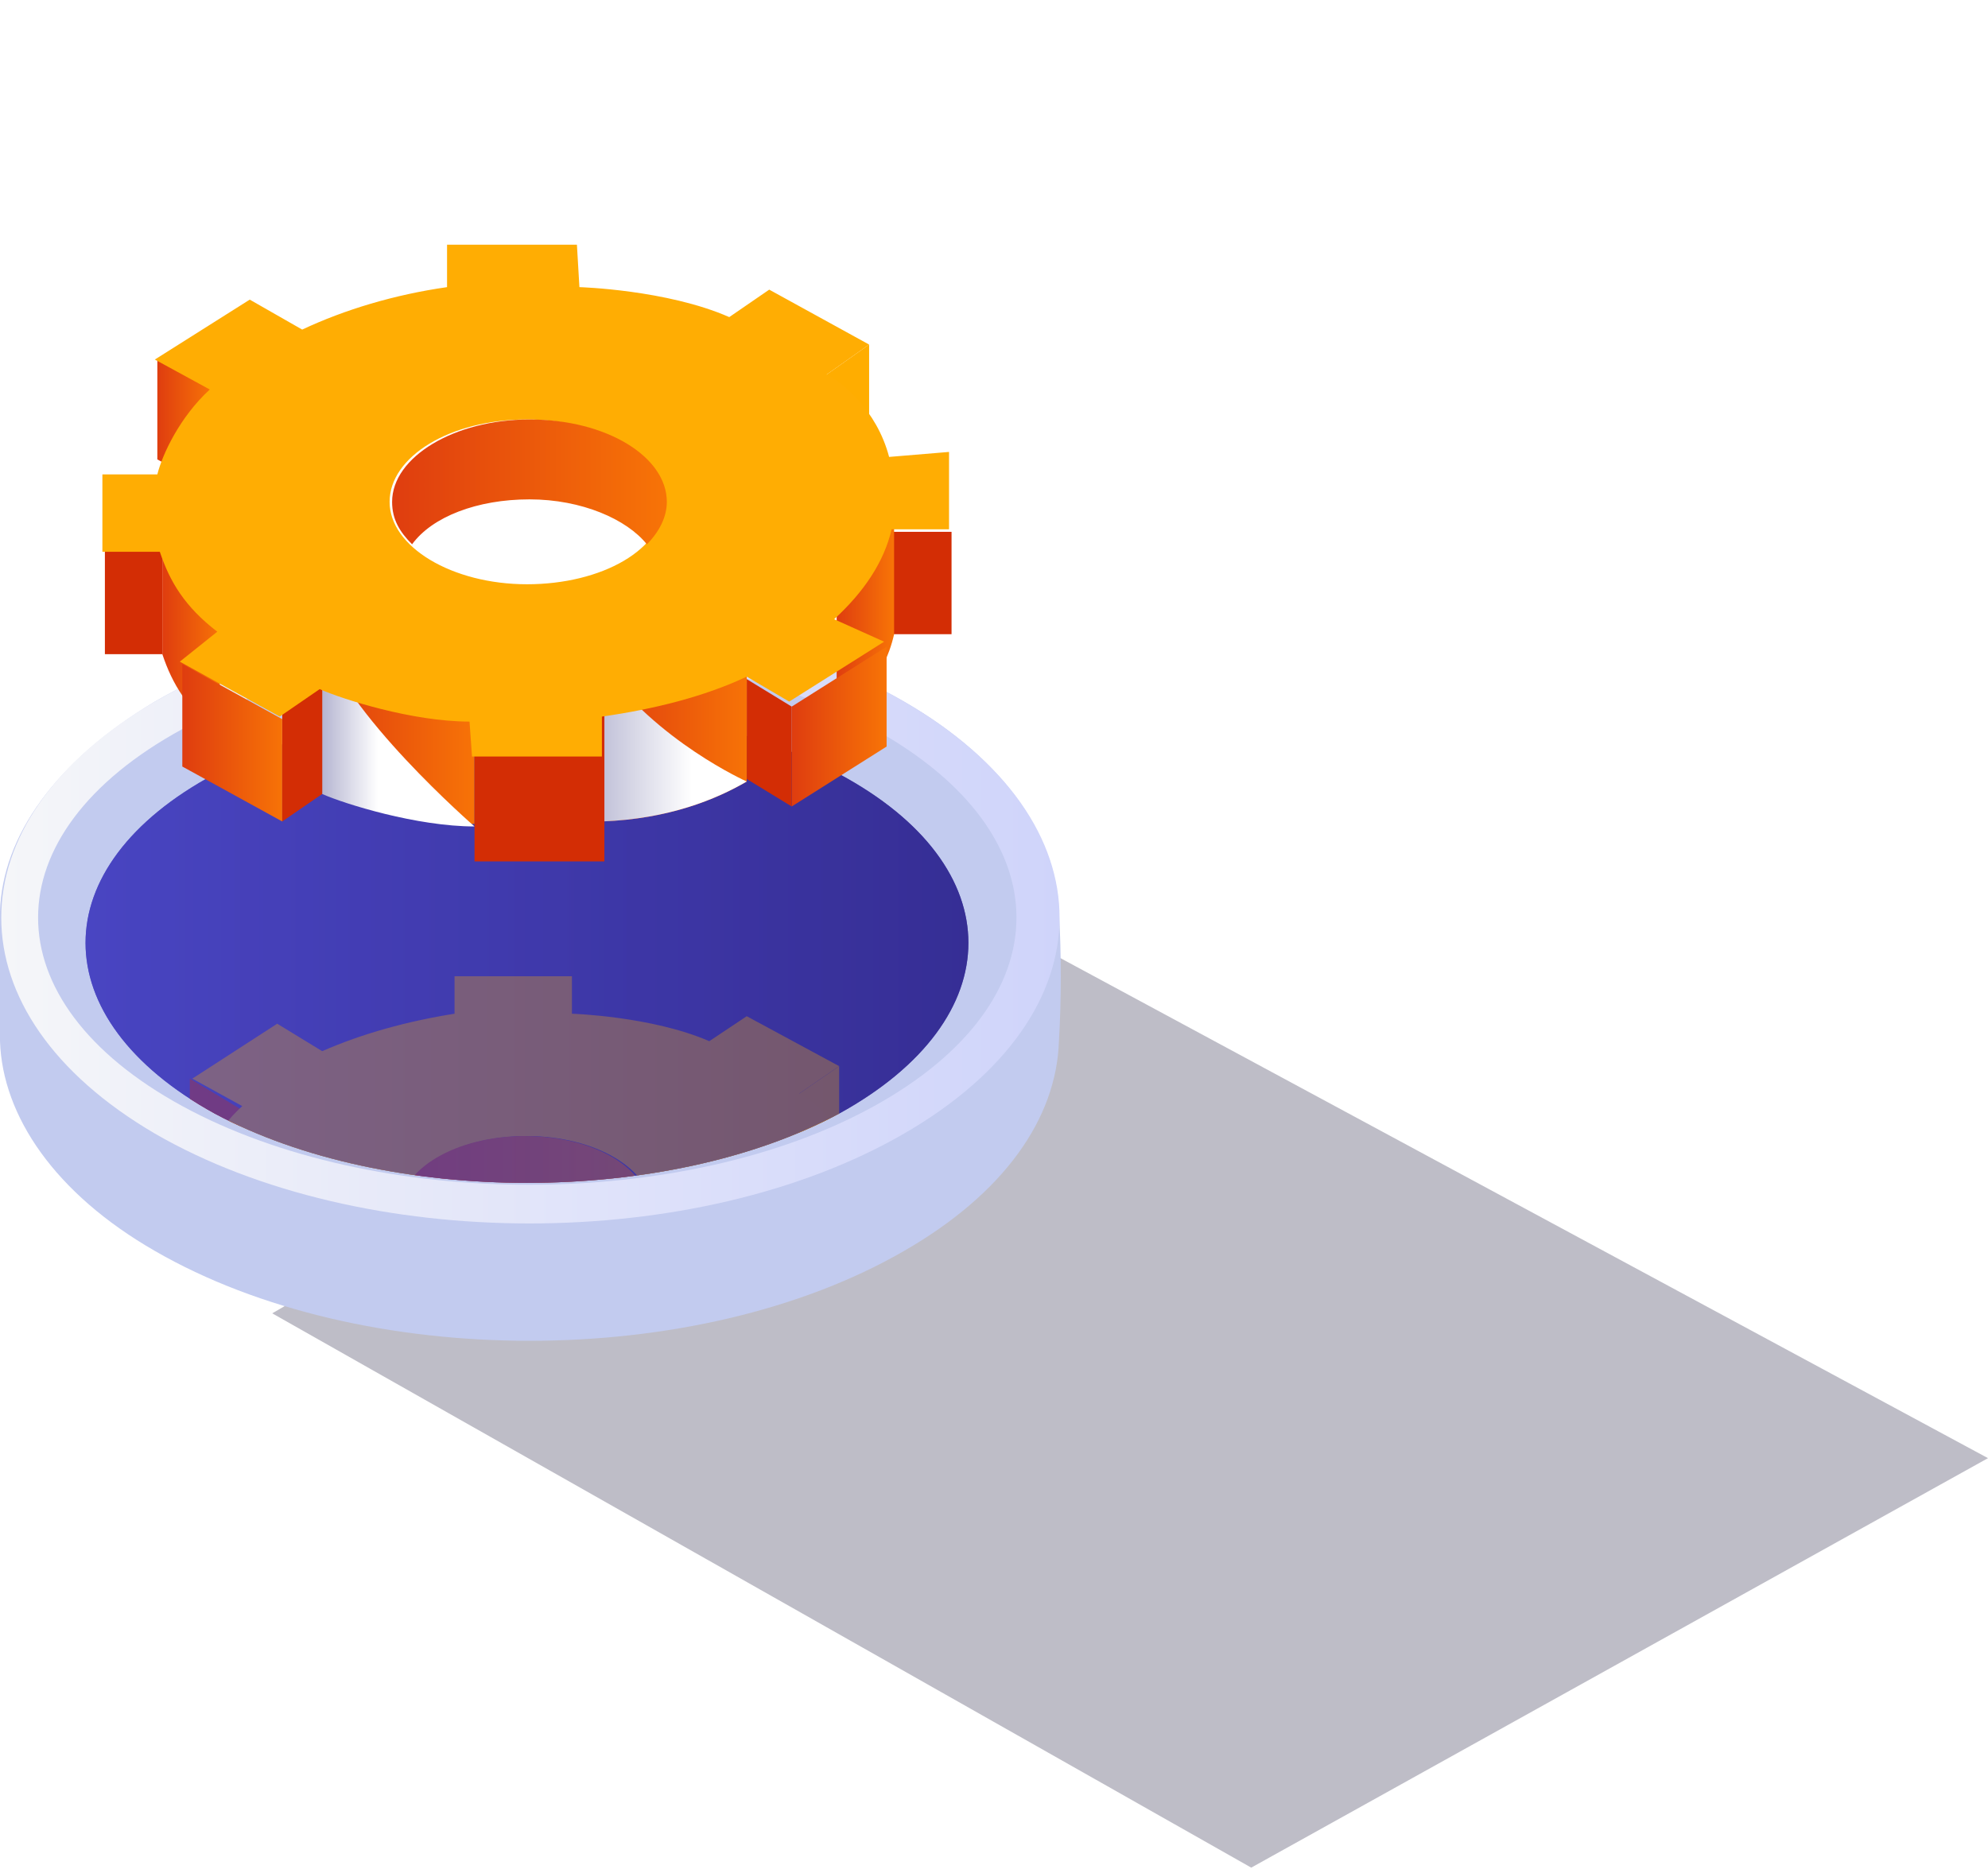 <?xml version="1.0" encoding="utf-8"?>
<!-- Generator: Adobe Illustrator 27.1.1, SVG Export Plug-In . SVG Version: 6.00 Build 0)  -->
<svg version="1.1" id="Capa_1" xmlns="http://www.w3.org/2000/svg" xmlns:xlink="http://www.w3.org/1999/xlink" x="0px" y="0px" width="79.6px" height="75px" viewBox="0 0 79.6 75" style="enable-background:new 0 0 79.6 75;" xml:space="preserve">
  <style type="text/css">
	.st0{display:none;}
	.st1{display:inline;opacity:0.3;fill:url(#SVGID_1_);enable-background:new    ;}
	.st2{display:inline;fill:#BAC0E3;}
	.st3{display:inline;fill:#A2A7C7;}
	.st4{display:inline;fill:url(#SVGID_00000005268261116063149690000017102968679452950718_);}
	.st5{display:inline;fill:#AD2504;}
	.st6{display:inline;fill:#C4360D;}
	.st7{display:inline;fill:url(#SVGID_00000120555154121486259140000000730841114084260227_);}
	.st8{display:inline;fill:#F5F5F7;}
	.st9{display:inline;fill:url(#SVGID_00000107555019708927780480000011654559603256221861_);}
	.st10{display:inline;fill:#020064;}
	.st11{display:inline;fill:url(#SVGID_00000134223395245618090470000014263581043704056200_);}
	.st12{filter:url(#Adobe_OpacityMaskFilter);}
	.st13{filter:url(#Adobe_OpacityMaskFilter_00000130608822244999184100000014763808076828439728_);}
	
		.st14{mask:url(#SVGID_00000164502248439650698390000014267058307268914593_);fill:url(#SVGID_00000092441275375537352860000008278619605871240626_);}
	.st15{opacity:0.3;fill:url(#SVGID_00000121959783653501171590000006925676163717788313_);}
	.st16{fill:#C2CBEF;}
	.st17{fill:url(#SVGID_00000013884319416141129190000000057194991805649576_);}
	.st18{clip-path:url(#SVGID_00000160895011775015580190000010094186239448403337_);}
	.st19{fill:#FFAD00;}
	.st20{fill:#D32D05;}
	.st21{enable-background:new    ;}
	.st22{fill:url(#SVGID_00000026142960921796782960000012594773172663434642_);}
	.st23{fill:url(#SVGID_00000096777366746549302590000010516905214128403132_);}
	.st24{fill:#FFAD03;}
	.st25{fill:url(#SVGID_00000182527815074386508100000018034568599733251765_);}
	.st26{opacity:0.7;fill:url(#SVGID_00000026872512106736259420000017683771088640353668_);}
	.st27{fill:url(#SVGID_00000119086435429860452800000006295760744466514304_);}
	.st28{fill:url(#SVGID_00000001645950574712682160000010497685981213174150_);}
	.st29{fill:url(#SVGID_00000160182754438000168360000014168141535097947066_);}
	.st30{fill:url(#SVGID_00000147209033314206900000000005586866810929135795_);}
	.st31{fill:url(#SVGID_00000125601692447519985440000001246530152245593248_);}
	.st32{fill:url(#SVGID_00000095323602694524067580000006069342083602465971_);}
	.st33{fill:url(#SVGID_00000075157728289912495360000014760647476264529326_);}
	.st34{fill:url(#SVGID_00000132083708480208151460000004138973010919325072_);}
	.st35{fill:url(#SVGID_00000036228091384598433890000005644824858412236725_);}
	.st36{fill:url(#SVGID_00000140015376058225177560000011670290590717876629_);}
</style>
  <g id="Capa_1_00000137133244214053315960000013054390728005667519_" class="st0">
    <linearGradient id="SVGID_1_" gradientUnits="userSpaceOnUse" x1="31.894" y1="-962.211" x2="59.53" y2="-994.139" gradientTransform="matrix(1 0 0 -1 0 -928)">
      <stop offset="0" style="stop-color:#252245" />
      <stop offset="1" style="stop-color:#252245" />
    </linearGradient>
    <path class="st1" d="M88,62.7L66.4,74.4L9.7,44.9l16-2L88,62.7z" />
    <path class="st2" d="M-6.8,15.4c0.3,10.1,7.5,22.7,16,28.1c5,3.2,9.4,3.1,12,0.5c-2.5,0.7-5.6,0-9.1-2.2c-8.5-5.4-15.7-18-16-28.1
		C-4,9.5-2.1,6.1-0.2,4.3C-3.9,5.2-7,9.3-6.8,15.4L-6.8,15.4z" />
    <path class="st3" d="M22.1,46.2l3.1-1.8c1.8-1,3.5-2.7,4.1-3.9c0.7-1.3,1.2-2.6,1.5-5.5l-3.6,1.4C27.3,36.5,24.5,44.1,22.1,46.2z" />
    <linearGradient id="SVGID_00000049193744866640651190000005402006570088413327_" gradientUnits="userSpaceOnUse" x1="-8.006" y1="-952.415" x2="35.144" y2="-952.415" gradientTransform="matrix(1 0 0 -1 0 -928)">
      <stop offset="0" style="stop-color:#F5F6F9" />
      <stop offset="1" style="stop-color:#BEC1EC" />
    </linearGradient>
    <path style="display:inline;fill:url(#SVGID_00000049193744866640651190000005402006570088413327_);" d="M27.7,32.6
		c-1.3-8.7-5.3-17.4-10.4-22.7C-0.8-8.6-14.6,6.2-4.7,28.2c8.4,19.5,30.1,27,32.3,8.5l5.2,3.1l2.3-2.7C35.2,37.1,28.3,33,27.7,32.6
		L27.7,32.6z M24.6,38c-3.7,15.4-18.2,2.4-23.9-5.1C-8.7,20.5-8.8-1.2,6.8,5.2C18.3,10.6,27.2,27,24.6,38z" />
    <path class="st5" d="M7.4,4.2c7,2.4,9.7,2.1,11.8,0.5l4.6,1.7l0,0c-2,1.7-4.9,3.1-7.9,2c-2.4-0.9-5.4-2.8-5.4-2.8
		C10.7,5.8,7.2,4.1,7.4,4.2L7.4,4.2z" />
    <path class="st5" d="M-6.6,22c-0.1-1-0.1-2-0.1-3.4c0-0.1,0-0.1,0-0.1l4.6,1.7v0.1c0.4,7.2,1,16.1,7.2,21.3
		c0.3,0.2-4.2-2.3-4.6-2.6C-4.3,35.8-6.2,28.8-6.6,22z" />
    <path class="st6" d="M-6.6,18.5c0.3,0,0.7,0,1-0.1c6.4-0.5,10.9-8,12.2-15l4.6,1.9c0,0-2.3,14.2-12.2,14.8c-0.3,0-0.7,0.1-1,0.1
		L-6.6,18.5z" />
    <linearGradient id="SVGID_00000091734852550210594380000004812452019483709374_" gradientUnits="userSpaceOnUse" x1="-2.102" y1="-952.1" x2="23.8" y2="-952.1" gradientTransform="matrix(1 0 0 -1 0 -928)">
      <stop offset="0" style="stop-color:#DF3D0F" />
      <stop offset="1" style="stop-color:#F77307" />
    </linearGradient>
    <path style="display:inline;fill:url(#SVGID_00000091734852550210594380000004812452019483709374_);" d="M11.2,5.3
		C11,6,8.4,20-2.1,20.2c0,1.1-0.4,21.6,11,22.7c0.7-0.4,14.7-7.8,14.9-36.5c-0.1,0.1-2.3,2.2-5.6,2.2C16.2,8.7,13.7,7.9,11.2,5.3z" />
    <path class="st5" d="M7.6,38.4c2.5-1.6,10.9-8.4,12.3-27.6c0.5-0.1,1-0.2,1.5-0.4c-1.2,21-10.2,28.3-12.9,30
		c-3.8-0.8-5.8-4.7-6.9-8.9C2.7,34.9,4.6,37.8,7.6,38.4L7.6,38.4z" />
    <path class="st8" d="M10.7,28.1c0.2-0.1,0.3-0.3,0.4-0.6l0.5-10.1c0-0.6-0.6-0.9-1.1-0.7l-1.1,0.6C9.2,17.4,9,17.7,9,18l0.5,9.5
		C9.6,28.1,10.2,28.4,10.7,28.1z" />
    <path class="st8" d="M12.1,30.2c0,1.1-0.8,2.5-1.7,3c-1,0.6-1.7,0.1-1.7-1c0-1.1,0.8-2.5,1.7-3C11.3,28.6,12.1,29.1,12.1,30.2
		L12.1,30.2z" />
    <path class="st3" d="M26.3,33.4C24.8,17.9,12.2,0.8-2.3,2.5C13.1-8,30.1,17.4,30.6,30.9C30.3,31.1,26.3,33.4,26.3,33.4z" />
    <path class="st2" d="M30.6,30.9l6.8,4.1l-3,1.7l-6.8-4.1L30.6,30.9z" />
    <linearGradient id="SVGID_00000171000559641176620620000008138439324547424403_" gradientUnits="userSpaceOnUse" x1="-4.5" y1="-949.348" x2="35.2" y2="-949.348" gradientTransform="matrix(1 0 0 -1 0 -928)">
      <stop offset="0" style="stop-color:#F5F6F9" />
      <stop offset="1" style="stop-color:#BEC1EC" />
    </linearGradient>
    <path style="display:inline;fill:url(#SVGID_00000171000559641176620620000008138439324547424403_);" d="M27.7,32.6
		c-1.3-8.7-5.3-17.4-10.4-22.7C8,0.4-0.1-0.3-4.5,4.1h4.8c1.8-0.3,4-0.1,6.6,1C18.3,10.6,27.2,27,24.6,38c-0.3,1.3-0.7,2.3-1.1,3.2
		h3.1c0.5-1.3,0.9-2.8,1.1-4.5l5.2,3.1l2.3-2.7C35.2,37.1,28.3,33,27.7,32.6L27.7,32.6z" />
    <path class="st10" d="M53.9,52.8c0-2.3,1.6-5,3.6-6.1s3.5-0.2,3.5,2.1s-1.6,5-3.6,6.1C55.5,56,53.9,55.1,53.9,52.8z" />
    <linearGradient id="SVGID_00000010308097328740549460000002314827395317960621_" gradientUnits="userSpaceOnUse" x1="31.966" y1="-972.211" x2="60" y2="-972.211" gradientTransform="matrix(1 0 0 -1 0 -928)">
      <stop offset="0" style="stop-color:#4945C2" />
      <stop offset="1" style="stop-color:#362E95" />
    </linearGradient>
    <path style="display:inline;fill:url(#SVGID_00000010308097328740549460000002314827395317960621_);" d="M32.3,37.8
		c0.5-1.4,1.4-2.8,2.6-3.7c0.2-0.2,0.4-0.3,0.7-0.4c1-0.6,1.9-0.6,2.5-0.2l21.9,13c-0.6-0.4-1.5-0.3-2.5,0.2c-1.4,0.8-2.4,2.2-3,3.7
		c-0.3,0.7-0.5,1.5-0.5,2.3c0,0.7,0.1,1.6,0.6,2.1c0.1,0.1,0.3,0.3,0.4,0.4l-22-13C31.6,41.2,31.9,39.1,32.3,37.8L32.3,37.8z" />
  </g>
  <defs></defs>
  <mask maskUnits="userSpaceOnUse" x="10.9" y="36.4" width="68.7" height="38.4" id="SVGID_00000127756118625945273490000004859118573142837632_">
    <g class="st12">
      <defs></defs>
      <mask maskUnits="userSpaceOnUse" x="10.9" y="36.4" width="68.7" height="38.4" id="SVGID_00000127756118625945273490000004859118573142837632_">
        <g style="filter:url(#Adobe_OpacityMaskFilter_00000101813409461034171370000009381140339052759698_);"></g>
      </mask>
      <linearGradient id="SVGID_00000127761284002447045800000010617709406476197533_" gradientUnits="userSpaceOnUse" x1="32.624" y1="44.08" x2="51.42" y2="61.031">
        <stop offset="8.000000e-08" style="stop-color:#FFFFFF" />
        <stop offset="1" style="stop-color:#000000" />
      </linearGradient>
      <polygon style="mask:url(#SVGID_00000127756118625945273490000004859118573142837632_);fill:url(#SVGID_00000127761284002447045800000010617709406476197533_);" points="
			79.6,58.4 50.1,74.8 10.9,52.6 38.8,36.4 		" />
    </g>
  </mask>
  <linearGradient id="SVGID_00000098208322523790442760000009380586020869479568_" gradientUnits="userSpaceOnUse" x1="32.624" y1="44.08" x2="51.42" y2="61.031">
    <stop offset="8.000000e-08" style="stop-color:#252245" />
    <stop offset="1" style="stop-color:#252245" />
  </linearGradient>
  <polygon style="opacity:0.3;fill:url(#SVGID_00000098208322523790442760000009380586020869479568_);" points="79.6,58.4 50.1,74.8 
	10.9,52.6 38.8,36.4 " />
  <g>
    <path class="st16" d="M6.2,28.1c8.3-4.8,21.7-4.8,30,0c4,2.3,6.1,5.4,6.2,8.4c0.1,1.7,0.1,3.5,0,5.2c-0.1,3.1-2.2,6.1-6.2,8.4
		c-8.3,4.8-21.7,4.8-30,0c-4-2.3-6.1-5.4-6.2-8.4C0,40,0,38.3,0,36.5C0.1,33.5,2.2,30.5,6.2,28.1z" />
    <linearGradient id="SVGID_00000160148549975263976320000006127986421397797775_" gradientUnits="userSpaceOnUse" x1="3.478836e-02" y1="36.774" x2="42.424" y2="36.774">
      <stop offset="8.000000e-08" style="stop-color:#F5F6F9" />
      <stop offset="1" style="stop-color:#CFD4FA" />
    </linearGradient>
    <path style="fill:url(#SVGID_00000160148549975263976320000006127986421397797775_);" d="M6.2,28.1C-2,32.9-2,40.6,6.2,45.4
		c8.3,4.8,21.7,4.8,30,0c8.3-4.8,8.3-12.5,0-17.3C27.9,23.3,14.5,23.3,6.2,28.1z" />
    <g>
      <g>
        <path class="st16" d="M35,29.2c-7.7-4.2-20.1-4.2-27.7,0c-7.7,4.2-7.7,10.9,0,15.1c7.7,4.2,20.1,4.2,27.7,0S42.6,33.4,35,29.2z" />
        <g>
          <defs>
            <path id="SVGID_00000162309873393398746090000005533382997598062501_" d="M33.6,31c-6.9-3.7-18.1-3.7-25,0
						c-6.9,3.7-6.9,9.8,0,13.6c6.9,3.7,18.1,3.7,25,0C40.5,40.8,40.5,34.7,33.6,31z" />
          </defs>
          <linearGradient id="SVGID_00000141427618849703172710000014697599851082788489_" gradientUnits="userSpaceOnUse" x1="3.473" y1="37.779" x2="38.787" y2="37.779">
            <stop offset="0" style="stop-color:#4945C2" />
            <stop offset="1" style="stop-color:#362E95" />
          </linearGradient>
          <use xlink:href="#SVGID_00000162309873393398746090000005533382997598062501_" style="overflow:visible;fill:url(#SVGID_00000141427618849703172710000014697599851082788489_);" />
          <clipPath id="SVGID_00000142138268334739221030000012065753103226888355_">
            <use xlink:href="#SVGID_00000162309873393398746090000005533382997598062501_" style="overflow:visible;" />
          </clipPath>
          <g style="clip-path:url(#SVGID_00000142138268334739221030000012065753103226888355_);">
            <g>
              <polygon class="st19" points="33.6,42.7 33.6,46.4 32,47.5 32,43.8 						" />
            </g>
            <g>
              <polygon class="st20" points="9.6,44.4 9.6,48 7.6,46.9 7.6,43.2 						" />
            </g>
            <g>
              <polygon class="st19" points="36.6,49.6 36.6,53.3 34.4,53.3 34.4,49.6 						" />
            </g>
            <path class="st20" d="M33.7,49.3c-0.3,0.5-0.8,1.1-1.3,1.6v5.8c0.5-0.5,1.7-1.6,2.1-3.3v-5.8C34.3,48.1,34,48.7,33.7,49.3z" />
            <g>
              <g class="st21">
                <path class="st20" d="M9.9,51.2V57c-1.2-1-1.7-1.8-2.1-2.9v-5.8C8.2,49.4,8.7,50.2,9.9,51.2L9.9,51.2z" />
              </g>
            </g>
            <g>
              <polygon class="st20" points="34.2,53.7 34.2,57.4 30.7,59.6 30.7,55.9 						" />
            </g>
            <g>
              <polygon class="st19" points="30.7,55.9 30.7,59.5 29.2,58.6 29.2,55 						" />
            </g>
            <g>
              <g class="st21">
                <path class="st20" d="M29.2,52.9v5.7c-1.1,0.7-2.9,1.3-5.3,1.5v-5.7C25.7,54.1,27.6,53.6,29.2,52.9z" />
              </g>
            </g>
            <g>
              <g class="st21">
                <linearGradient id="SVGID_00000032631986942870280660000001750255434533709446_" gradientUnits="userSpaceOnUse" x1="-24.899" y1="57.242" x2="-30.476" y2="57.242" gradientTransform="matrix(1 0 0 1 52.246 0)">
                  <stop offset="4.066840e-02" style="stop-color:#FFFFFF" />
                  <stop offset="0.978" style="stop-color:#9D9DC2" />
                </linearGradient>
                <path style="fill:url(#SVGID_00000032631986942870280660000001750255434533709446_);" d="M29.2,58.6
								c-1.1,0.7-2.9,1.3-5.3,1.5v-5.7C25.9,57.2,29.2,58.6,29.2,58.6z" />
              </g>
            </g>
            <g>
              <g class="st21">
                <path class="st20" d="M19.2,54.5v5.8c-2.1,0-4.7-0.8-5.5-1.2v-5.8C14.5,53.7,17.1,54.5,19.2,54.5z" />
              </g>
            </g>
            <g>
              <g class="st21">
                <linearGradient id="SVGID_00000062190172075421055860000018343568869112891044_" gradientUnits="userSpaceOnUse" x1="-39.353" y1="56.81" x2="-36.454" y2="56.81" gradientTransform="matrix(1 0 0 1 52.246 0)">
                  <stop offset="2.239390e-02" style="stop-color:#9D9DC2" />
                  <stop offset="0.959" style="stop-color:#FFFFFF" />
                </linearGradient>
                <path style="fill:url(#SVGID_00000062190172075421055860000018343568869112891044_);" d="M19.2,60.3c-2.1,0-4.7-0.8-5.5-1.2
								v-5.8C14.4,56.2,19.2,60.3,19.2,60.3z" />
              </g>
            </g>
            <g>
              <rect x="19.2" y="55.8" class="st19" width="4.7" height="5.8" />
            </g>
            <g>
              <rect x="5.7" y="48.3" class="st19" width="2.1" height="5.8" />
            </g>
            <g>
              <polygon class="st24" points="13.7,53.3 13.7,59.1 12.2,60.1 12.2,54.3 						" />
            </g>
            <g>
              <polygon class="st19" points="12.2,56.4 12.2,60.1 8.6,58.1 8.6,54.4 						" />
            </g>
            <g>
              <path class="st24" d="M34.3,46.8c-0.5-1.7-1.7-2.7-2.3-3l1.6-1.1l-3.7-2l-1.5,1c-2.3-1-5.5-1.1-5.5-1.1l0-1.5h-4.7l0,1.5
							c-1.9,0.3-3.7,0.8-5.3,1.5L11.1,41l-3.4,2.2l2,1.1c-1.1,1-1.7,2.3-1.9,3.1l-2,0v2.9l2.1,0c0.4,1.1,0.9,2,2.1,2.9l-1.4,1.1
							l3.7,2l1.5-1c0.8,0.4,3.4,1.2,5.5,1.2l0,1.3h4.7l0-1.4c1.9-0.3,3.7-0.7,5.3-1.5l1.6,0.9l3.4-2.2l-1.8-0.8
							c1.1-1,1.8-2.1,2.1-3.3l2.1,0v-2.8L34.3,46.8z M21.1,51.5c-2.7,0-5-1.3-5-3c0-1.7,2.2-3,5-3c2.7,0,5,1.3,5,3
							C26.1,50.2,23.9,51.5,21.1,51.5z" />
            </g>
            <linearGradient id="SVGID_00000132775910843304519510000003986038675818943654_" gradientUnits="userSpaceOnUse" x1="16.163" y1="47.776" x2="26.097" y2="47.776">
              <stop offset="1.600000e-07" style="stop-color:#DF3D0F" />
              <stop offset="1" style="stop-color:#F77307" />
            </linearGradient>
            <path style="fill:url(#SVGID_00000132775910843304519510000003986038675818943654_);" d="M16.9,50c0.7-1,2.3-1.7,4.2-1.7
						c1.9,0,3.5,0.7,4.2,1.7c0.5-0.5,0.7-1,0.7-1.5c0-1.7-2.2-3-5-3c-2.7,0-5,1.3-5,3C16.2,49.1,16.4,49.6,16.9,50z" />
          </g>
        </g>
        <linearGradient id="SVGID_00000119818779906481942960000006862138720297084345_" gradientUnits="userSpaceOnUse" x1="3.473" y1="37.779" x2="38.787" y2="37.779">
          <stop offset="0" style="stop-color:#4945C2" />
          <stop offset="1" style="stop-color:#362E95" />
        </linearGradient>
        <path style="opacity:0.7;fill:url(#SVGID_00000119818779906481942960000006862138720297084345_);" d="M33.6,31
				c-6.9-3.7-18.1-3.7-25,0c-6.9,3.7-6.9,9.8,0,13.6c6.9,3.7,18.1,3.7,25,0C40.5,40.8,40.5,34.7,33.6,31z" />
      </g>
    </g>
  </g>
  <g>
    <g>
      <polygon class="st19" points="34.8,13.8 34.8,17.9 33.1,19 33.1,15 		" />
    </g>
    <g>
      <linearGradient id="SVGID_00000075145593784794447650000004291992008355566215_" gradientUnits="userSpaceOnUse" x1="6.289" y1="16.995" x2="8.479" y2="16.995">
        <stop offset="1.600000e-07" style="stop-color:#DF3D0F" />
        <stop offset="1" style="stop-color:#F77307" />
      </linearGradient>
      <polygon style="fill:url(#SVGID_00000075145593784794447650000004291992008355566215_);" points="8.5,15.6 8.5,19.6 6.3,18.4 
			6.3,14.4 		" />
    </g>
    <g>
      <polygon class="st20" points="38.1,21.3 38.1,25.4 35.7,25.4 35.7,21.3 		" />
    </g>
    <linearGradient id="SVGID_00000005986442763325668160000014238811196646101674_" gradientUnits="userSpaceOnUse" x1="33.49" y1="24.05" x2="35.745" y2="24.05">
      <stop offset="1.600000e-07" style="stop-color:#DF3D0F" />
      <stop offset="1" style="stop-color:#F77307" />
    </linearGradient>
    <path style="fill:url(#SVGID_00000005986442763325668160000014238811196646101674_);" d="M34.9,21c-0.4,0.6-0.9,1.2-1.4,1.7V29
		c0.6-0.5,1.9-1.8,2.3-3.6v-6.3C35.6,19.7,35.3,20.4,34.9,21z" />
    <g>
      <g class="st21">
        <linearGradient id="SVGID_00000147213733618860005480000009789911278177142709_" gradientUnits="userSpaceOnUse" x1="6.515" y1="24.653" x2="8.841" y2="24.653">
          <stop offset="1.600000e-07" style="stop-color:#DF3D0F" />
          <stop offset="1" style="stop-color:#F77307" />
        </linearGradient>
        <path style="fill:url(#SVGID_00000147213733618860005480000009789911278177142709_);" d="M8.8,23.1v6.3c-1.3-1-1.9-2-2.3-3.2
				v-6.3C7,21.1,7.5,22,8.8,23.1L8.8,23.1z" />
      </g>
    </g>
    <g>
      <linearGradient id="SVGID_00000023970491489289977070000009347302922975392910_" gradientUnits="userSpaceOnUse" x1="31.693" y1="29.101" x2="35.463" y2="29.101">
        <stop offset="1.600000e-07" style="stop-color:#DF3D0F" />
        <stop offset="1" style="stop-color:#F77307" />
      </linearGradient>
      <polygon style="fill:url(#SVGID_00000023970491489289977070000009347302922975392910_);" points="35.5,25.9 35.5,29.9 31.7,32.3 
			31.7,28.3 		" />
    </g>
    <g>
      <polygon class="st20" points="31.7,28.3 31.7,32.3 29.9,31.2 29.9,27.2 		" />
    </g>
    <g>
      <g class="st21">
        <linearGradient id="SVGID_00000022561737861566657220000014120642652046941313_" gradientUnits="userSpaceOnUse" x1="24.117" y1="28.928" x2="29.945" y2="28.928">
          <stop offset="1.600000e-07" style="stop-color:#DF3D0F" />
          <stop offset="1" style="stop-color:#F77307" />
        </linearGradient>
        <path style="fill:url(#SVGID_00000022561737861566657220000014120642652046941313_);" d="M29.9,25v6.3c-1.2,0.7-3.1,1.5-5.8,1.6
				v-6.3C26.2,26.3,28.2,25.8,29.9,25z" />
      </g>
    </g>
    <g>
      <g class="st21">
        <linearGradient id="SVGID_00000175299851587286270970000015460703033404311230_" gradientUnits="userSpaceOnUse" x1="-24.287" y1="29.742" x2="-30.412" y2="29.742" gradientTransform="matrix(1 0 0 1 52.246 0)">
          <stop offset="4.066840e-02" style="stop-color:#FFFFFF" />
          <stop offset="0.978" style="stop-color:#9D9DC2" />
        </linearGradient>
        <path style="fill:url(#SVGID_00000175299851587286270970000015460703033404311230_);" d="M29.9,31.3c-1.2,0.7-3.1,1.5-5.8,1.6
				v-6.3C26.3,29.7,29.9,31.3,29.9,31.3z" />
      </g>
    </g>
    <g>
      <g class="st21">
        <linearGradient id="SVGID_00000090973771061025446870000017391376281640678579_" gradientUnits="userSpaceOnUse" x1="12.938" y1="29.266" x2="18.988" y2="29.266">
          <stop offset="1.600000e-07" style="stop-color:#DF3D0F" />
          <stop offset="1" style="stop-color:#F77307" />
        </linearGradient>
        <path style="fill:url(#SVGID_00000090973771061025446870000017391376281640678579_);" d="M19,26.7v6.3c-2.3,0-5.2-0.9-6.1-1.3
				v-6.3C13.8,25.9,16.7,26.7,19,26.7z" />
      </g>
    </g>
    <g>
      <g class="st21">
        <linearGradient id="SVGID_00000093886991201655879710000017201526418387545275_" gradientUnits="userSpaceOnUse" x1="-40.163" y1="29.266" x2="-36.98" y2="29.266" gradientTransform="matrix(1 0 0 1 52.246 0)">
          <stop offset="2.239390e-02" style="stop-color:#9D9DC2" />
          <stop offset="0.959" style="stop-color:#FFFFFF" />
        </linearGradient>
        <path style="fill:url(#SVGID_00000093886991201655879710000017201526418387545275_);" d="M19,33.1c-2.3,0-5.2-0.9-6.1-1.3v-6.3
				C13.7,28.5,19,33.1,19,33.1z" />
      </g>
    </g>
    <g>
      <rect x="19" y="28.2" class="st20" width="5.2" height="6.3" />
    </g>
    <g>
      <rect x="4.2" y="19.9" class="st20" width="2.3" height="6.3" />
    </g>
    <g>
      <polygon class="st20" points="12.9,25.4 12.9,31.8 11.3,32.9 11.3,26.5 		" />
    </g>
    <g>
      <linearGradient id="SVGID_00000032625171619457741990000000434282642826878875_" gradientUnits="userSpaceOnUse" x1="7.321" y1="29.742" x2="11.341" y2="29.742">
        <stop offset="1.600000e-07" style="stop-color:#DF3D0F" />
        <stop offset="1" style="stop-color:#F77307" />
      </linearGradient>
      <polygon style="fill:url(#SVGID_00000032625171619457741990000000434282642826878875_);" points="11.3,28.8 11.3,32.9 7.3,30.7 
			7.3,26.6 		" />
    </g>
    <g>
      <path class="st24" d="M35.6,18.3c-0.5-1.9-1.9-3-2.5-3.3l1.7-1.2l-4-2.2l-1.6,1.1c-2.5-1.1-6-1.2-6-1.2l-0.1-1.7h-5.2l0,1.7
			c-2.1,0.3-4.1,0.9-5.8,1.7l-2.1-1.2l-3.8,2.4l2.2,1.2c-1.2,1.1-1.9,2.6-2.1,3.4l-2.2,0v3.1l2.3,0c0.4,1.2,1,2.2,2.3,3.2l-1.5,1.2
			l4,2.2l1.6-1.1c0.9,0.4,3.7,1.3,6,1.3l0.1,1.4h5.2l0-1.6c2.1-0.3,4.1-0.8,5.8-1.6l1.7,1l3.8-2.4l-2-0.9c1.2-1.1,2-2.3,2.3-3.6
			l2.3,0v-3.1L35.6,18.3z M21.1,23.4c-3,0-5.5-1.5-5.5-3.3c0-1.8,2.4-3.3,5.5-3.3c3,0,5.5,1.5,5.5,3.3C26.6,22,24.1,23.4,21.1,23.4z
			" />
    </g>
    <linearGradient id="SVGID_00000080919656385713034810000018377515309319239825_" gradientUnits="userSpaceOnUse" x1="15.672" y1="19.342" x2="26.587" y2="19.342">
      <stop offset="1.600000e-07" style="stop-color:#DF3D0F" />
      <stop offset="1" style="stop-color:#F77307" />
    </linearGradient>
    <path style="fill:url(#SVGID_00000080919656385713034810000018377515309319239825_);" d="M16.5,21.8c0.8-1.1,2.6-1.8,4.7-1.8
		c2.1,0,3.9,0.8,4.7,1.8c0.5-0.5,0.8-1.1,0.8-1.7c0-1.8-2.4-3.3-5.5-3.3c-3,0-5.5,1.5-5.5,3.3C15.7,20.8,16,21.3,16.5,21.8z" />
  </g>
</svg>